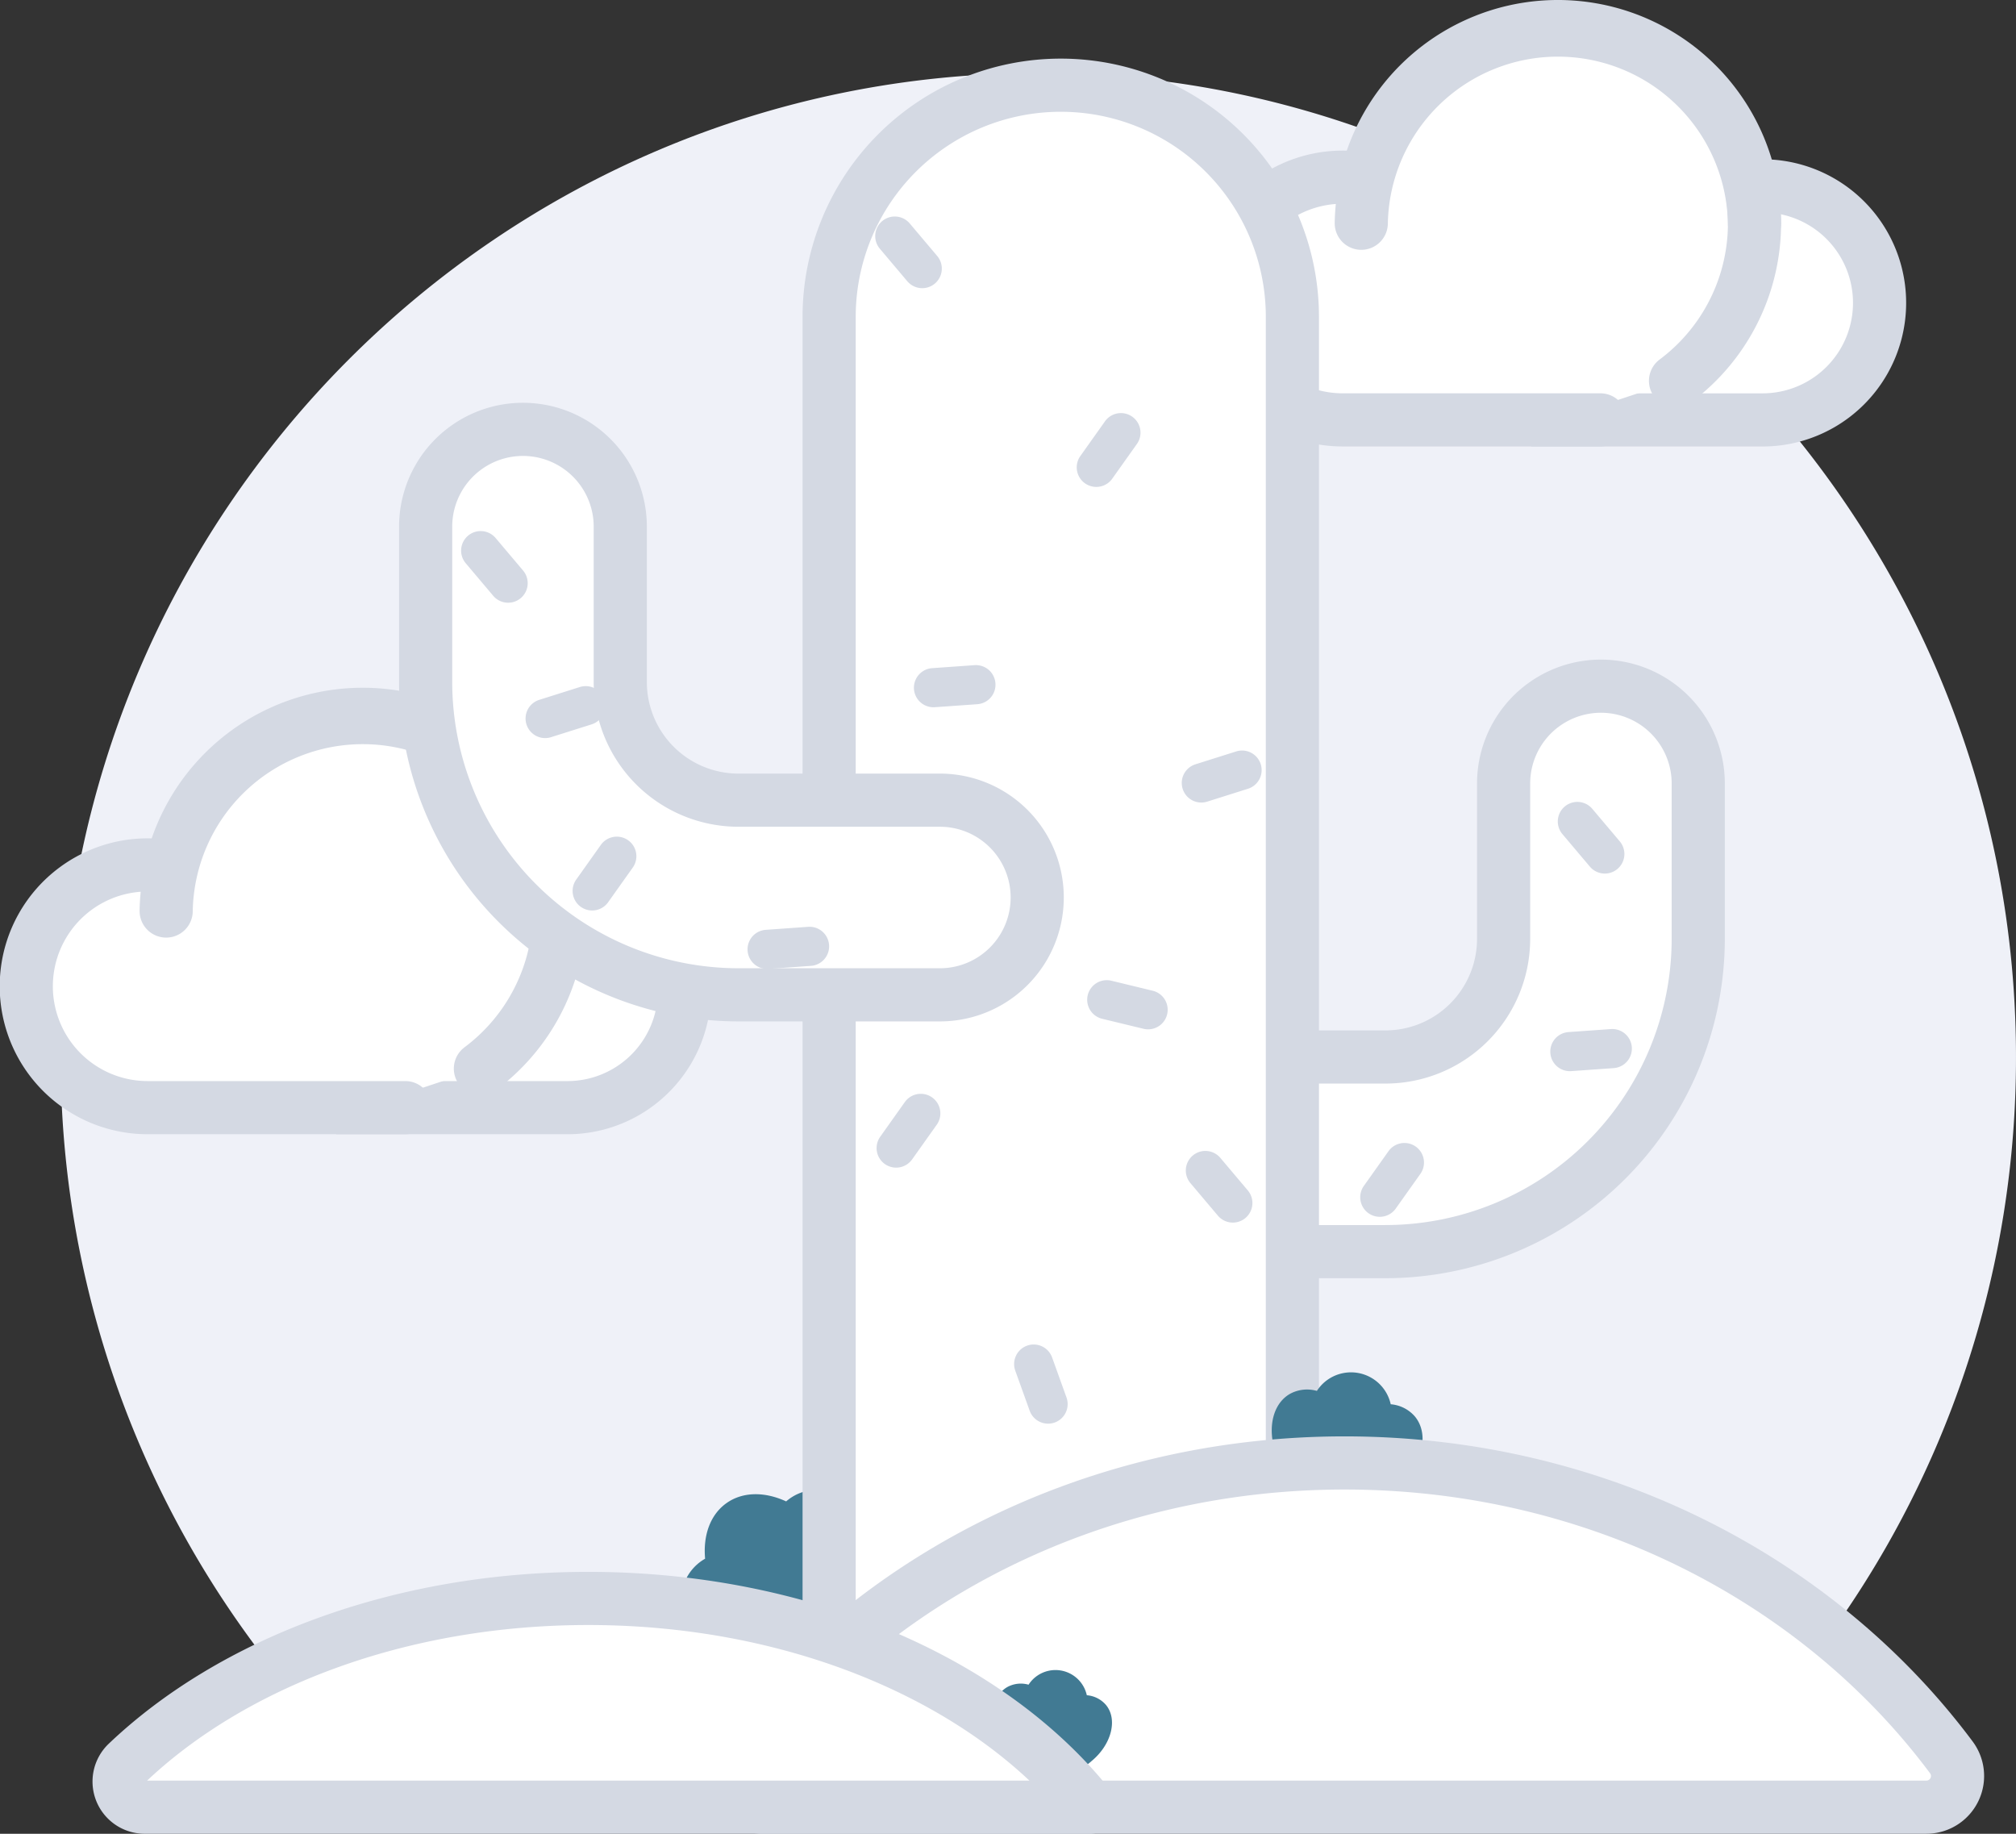 <svg xmlns="http://www.w3.org/2000/svg" width="227.6" height="206.999" viewBox="0 0 227.6 206.999">
  <rect x="0" y="0" width="227.6" height="206.999" fill="#333333" stroke="none"/>
  <g id="Group_160879" data-name="Group 160879" transform="translate(-680.271 -271.275)">
    <g id="Nothing_here" data-name="Nothing here" transform="translate(683.273 274.279)">
      <path id="Path_1841" data-name="Path 1841" d="M84.987,260.223H215.761a14.2,14.2,0,0,0,9.7-3.8,111.033,111.033,0,0,0,35.285-80.333c.564-61.412-49.058-111.943-110.1-112.088C89.561,63.855,40,113.626,40,175.041a111.04,111.04,0,0,0,35.314,81.4A14.163,14.163,0,0,0,84.987,260.223Z" transform="translate(-36.154 -58.751)" fill="#eff1f8"/>
      <path id="Path_1842" data-name="Path 1842" d="M192.827,376.961a5.335,5.335,0,0,0-3.838,1.3c-2.379-1.1-4.872-1.123-6.728.189s-2.662,3.671-2.421,6.28a5.332,5.332,0,0,0-2.5,3.186c-.9,3.451,2.212,7.246,6.945,8.477,3.412.888,6.729.194,8.656-1.551a5.215,5.215,0,0,0,1.217-.86c2.288-1.235,4.047-4.13,4.348-7.644C198.921,381.462,196.379,377.265,192.827,376.961Z" transform="translate(-103.237 -211.784)" fill="#417a93"/>
      <path id="Path_1843" data-name="Path 1843" d="M393.894,88.9a13.211,13.211,0,0,0-13.211,13.211c0,.009,0,.017,0,.026l-9.9-1.969v15.154h23.109a13.211,13.211,0,1,0,0-26.422Z" transform="translate(-197.908 -70.925)" fill="#fff" stroke="#d4d9e3" stroke-width="6"/>
      <path id="Path_1844" data-name="Path 1844" d="M347.746,93.712A22.2,22.2,0,1,0,312.822,70.98a13.7,13.7,0,1,0-2.614,27.142h24.257" transform="translate(-161.588 -53.728)" fill="#fff"/>
      <path id="Path_1845" data-name="Path 1845" d="M347.746,93.712A22.2,22.2,0,1,0,312.822,70.98a13.7,13.7,0,1,0-2.614,27.142h29.057" transform="translate(-161.588 -53.728)" fill="none" stroke="#d4d9e3" stroke-linecap="round" stroke-linejoin="round" stroke-width="6"/>
      <path id="Path_1846" data-name="Path 1846" d="M327.348,75.924a22.2,22.2,0,0,1,44.393,0" transform="translate(-176.667 -53.728)" fill="none" stroke="#d4d9e3" stroke-linecap="round" stroke-linejoin="round" stroke-width="6"/>
      <path id="Path_1847" data-name="Path 1847" d="M129.855,240.826a13.211,13.211,0,0,0-13.211,13.211c0,.009,0,.017,0,.027l-9.9-1.969v15.154h23.109a13.211,13.211,0,1,0,0-26.422Z" transform="translate(-68.792 -145.219)" fill="#fff" stroke="#d4d9e3" stroke-width="6"/>
      <path id="Path_1848" data-name="Path 1848" d="M83.707,245.641a22.2,22.2,0,1,0-34.923-22.732,13.7,13.7,0,1,0-2.614,27.142H70.427" transform="translate(-32.473 -128.021)" fill="#fff"/>
      <path id="Path_1849" data-name="Path 1849" d="M83.707,245.641a22.2,22.2,0,1,0-34.923-22.732,13.7,13.7,0,1,0-2.614,27.142H75.227" transform="translate(-32.473 -128.021)" fill="none" stroke="#d4d9e3" stroke-linecap="round" stroke-linejoin="round" stroke-width="6"/>
      <path id="Path_1850" data-name="Path 1850" d="M63.309,227.854a22.2,22.2,0,0,1,44.394,0" transform="translate(-47.551 -128.021)" fill="none" stroke="#d4d9e3" stroke-linecap="round" stroke-linejoin="round" stroke-width="6"/>
      <path id="Path_1851" data-name="Path 1851" d="M300.423,263.261H277.666a10.986,10.986,0,1,1,0-21.973h22.756a13.345,13.345,0,0,0,13.329-13.329V210.417a10.986,10.986,0,1,1,21.973,0v17.542a35.342,35.342,0,0,1-35.3,35.3Z" transform="translate(-147 -124.977)" fill="#fff" stroke="#d4d9e3" stroke-linecap="round" stroke-linejoin="round" stroke-width="6"/>
      <path id="Path_1852" data-name="Path 1852" d="M235.928,66.67h0A26.151,26.151,0,0,1,262.08,92.822V253.913h-52.3V92.822A26.152,26.152,0,0,1,235.928,66.67Z" transform="translate(-119.175 -60.057)" fill="#fff" stroke="#d4d9e3" stroke-linecap="round" stroke-linejoin="round" stroke-width="6"/>
      <path id="Path_1853" data-name="Path 1853" d="M178.692,206.529H155.935a35.342,35.342,0,0,1-35.3-35.3V153.685a10.986,10.986,0,1,1,21.973,0v17.542a13.345,13.345,0,0,0,13.329,13.329h22.756a10.986,10.986,0,1,1,0,21.973Z" transform="translate(-75.583 -97.235)" fill="#fff" stroke="#d4d9e3" stroke-linecap="round" stroke-linejoin="round" stroke-width="6"/>
      <path id="Path_1854" data-name="Path 1854" d="M220.747,96.2h0a2.21,2.21,0,0,0-.264,3.113l3.1,3.671a2.209,2.209,0,0,0,3.113.264h0a2.209,2.209,0,0,0,.264-3.113l-3.1-3.671A2.209,2.209,0,0,0,220.747,96.2Z" transform="translate(-124.155 -74.243)" fill="#d4d9e3"/>
      <path id="Path_1855" data-name="Path 1855" d="M374.666,225.777a2.209,2.209,0,1,0-3.377,2.849l3.1,3.671a2.209,2.209,0,1,0,3.377-2.849Z" transform="translate(-197.9 -137.476)" fill="#d4d9e3"/>
      <path id="Path_1856" data-name="Path 1856" d="M289.368,302.615h0a2.21,2.21,0,0,0-.264,3.113l3.1,3.671a2.209,2.209,0,0,0,3.113.264h0a2.209,2.209,0,0,0,.264-3.113l-3.1-3.671A2.209,2.209,0,0,0,289.368,302.615Z" transform="translate(-157.711 -175.179)" fill="#d4d9e3"/>
      <path id="Path_1857" data-name="Path 1857" d="M295.161,217.966a2.209,2.209,0,1,0-1.33-4.213l-4.58,1.446a2.209,2.209,0,1,0,1.33,4.213Z" transform="translate(-157.282 -131.93)" fill="#d4d9e3"/>
      <path id="Path_1858" data-name="Path 1858" d="M151.611,200.962h0a2.21,2.21,0,0,0-2.772-1.442l-4.58,1.446a2.209,2.209,0,0,0-1.442,2.772h0a2.209,2.209,0,0,0,2.772,1.442l4.58-1.446A2.21,2.21,0,0,0,151.611,200.962Z" transform="translate(-86.381 -124.97)" fill="#d4d9e3"/>
      <path id="Path_1859" data-name="Path 1859" d="M255.233,353.661h0a2.209,2.209,0,0,0,1.331-2.826l-1.625-4.519a2.209,2.209,0,0,0-2.826-1.331h0a2.209,2.209,0,0,0-1.331,2.826l1.625,4.519A2.209,2.209,0,0,0,255.233,353.661Z" transform="translate(-139.162 -196.089)" fill="#d4d9e3"/>
      <path id="Path_1860" data-name="Path 1860" d="M235.671,199.189a2.209,2.209,0,1,0-.312-4.407l-4.791.339a2.209,2.209,0,0,0,.312,4.407Z" transform="translate(-128.338 -122.701)" fill="#d4d9e3"/>
      <path id="Path_1861" data-name="Path 1861" d="M376.267,279.578a2.209,2.209,0,1,0-.312-4.407l-4.791.339a2.209,2.209,0,0,0,.312,4.407Z" transform="translate(-197.089 -162.011)" fill="#d4d9e3"/>
      <path id="Path_1862" data-name="Path 1862" d="M135.208,172.733h0a2.209,2.209,0,0,0,.264-3.113l-3.1-3.67a2.209,2.209,0,0,0-3.114-.264h0A2.209,2.209,0,0,0,129,168.8l3.1,3.671A2.209,2.209,0,0,0,135.208,172.733Z" transform="translate(-79.419 -108.22)" fill="#d4d9e3"/>
      <path id="Path_1863" data-name="Path 1863" d="M275.819,268.232h0a2.209,2.209,0,0,0-1.627-2.667l-4.668-1.13a2.209,2.209,0,0,0-2.667,1.628h0a2.209,2.209,0,0,0,1.628,2.667l4.667,1.13A2.209,2.209,0,0,0,275.819,268.232Z" transform="translate(-147.056 -156.733)" fill="#d4d9e3"/>
      <path id="Path_1864" data-name="Path 1864" d="M198.913,256.99a2.209,2.209,0,0,0-.312-4.407l-4.791.339a2.209,2.209,0,0,0,.312,4.407Z" transform="translate(-110.363 -150.965)" fill="#d4d9e3"/>
      <path id="Path_1865" data-name="Path 1865" d="M264.825,144.046a2.209,2.209,0,0,0,3.6,2.558l2.781-3.916a2.209,2.209,0,1,0-3.6-2.558Z" transform="translate(-145.894 -95.523)" fill="#d4d9e3"/>
      <path id="Path_1866" data-name="Path 1866" d="M154.038,240.594h0a2.209,2.209,0,0,0,3.08-.522l2.781-3.915a2.21,2.21,0,0,0-.522-3.081h0a2.21,2.21,0,0,0-3.081.522l-2.78,3.916A2.209,2.209,0,0,0,154.038,240.594Z" transform="translate(-91.464 -141.229)" fill="#d4d9e3"/>
      <path id="Path_1867" data-name="Path 1867" d="M327.6,305.084a2.209,2.209,0,1,0,3.6,2.558l2.781-3.916a2.209,2.209,0,0,0-3.6-2.558Z" transform="translate(-176.592 -174.271)" fill="#d4d9e3"/>
      <path id="Path_1868" data-name="Path 1868" d="M221.2,297.4h0a2.209,2.209,0,0,0,3.08-.522l2.781-3.915a2.209,2.209,0,0,0-.522-3.08h0a2.209,2.209,0,0,0-3.08.522l-2.781,3.916A2.209,2.209,0,0,0,221.2,297.4Z" transform="translate(-124.307 -169.007)" fill="#d4d9e3"/>
      <path id="Path_1869" data-name="Path 1869" d="M323.731,356A4.036,4.036,0,0,0,321,354.62a4.591,4.591,0,0,0-8.336-1.509,4.032,4.032,0,0,0-3.044.338c-2.337,1.343-2.738,5.031-.895,8.237a7.19,7.19,0,0,0,5.421,3.848,3.938,3.938,0,0,0,1.109.2,7.189,7.189,0,0,0,6.426-1.7C324.531,361.676,325.449,358.082,323.731,356Z" transform="translate(-166.994 -199.108)" fill="#417a93"/>
      <path id="Path_1870" data-name="Path 1870" d="M323.1,409.878a3.519,3.519,0,0,0,2.848-5.6C311,384.2,285.884,371.02,257.421,371.02s-53.575,13.178-68.527,33.261a3.519,3.519,0,0,0,2.848,5.6Z" transform="translate(-108.631 -208.884)" fill="#fff" stroke="#d4d9e3" stroke-linecap="round" stroke-linejoin="round" stroke-width="6"/>
      <path id="Path_1871" data-name="Path 1871" d="M256.569,419.62a3.622,3.622,0,0,0-6.577-1.191,3.182,3.182,0,0,0-2.4.267c-1.844,1.06-2.16,3.97-.706,6.5a5.671,5.671,0,0,0,4.278,3.036,3.108,3.108,0,0,0,.875.158,5.672,5.672,0,0,0,5.071-1.344c2.249-1.859,2.973-4.7,1.618-6.334A3.18,3.18,0,0,0,256.569,419.62Z" transform="translate(-136.873 -231.263)" fill="#417a93"/>
      <path id="Path_1872" data-name="Path 1872" d="M162.522,424.515c-11.156-14.066-32.341-23.563-56.644-23.563-21.313,0-40.227,7.3-52.083,18.588a2.894,2.894,0,0,0,2.016,4.976Z" transform="translate(-42.468 -223.521)" fill="#fff" stroke="#d4d9e3" stroke-linecap="round" stroke-linejoin="round" stroke-width="6"/>
    </g>
  </g>
</svg>
